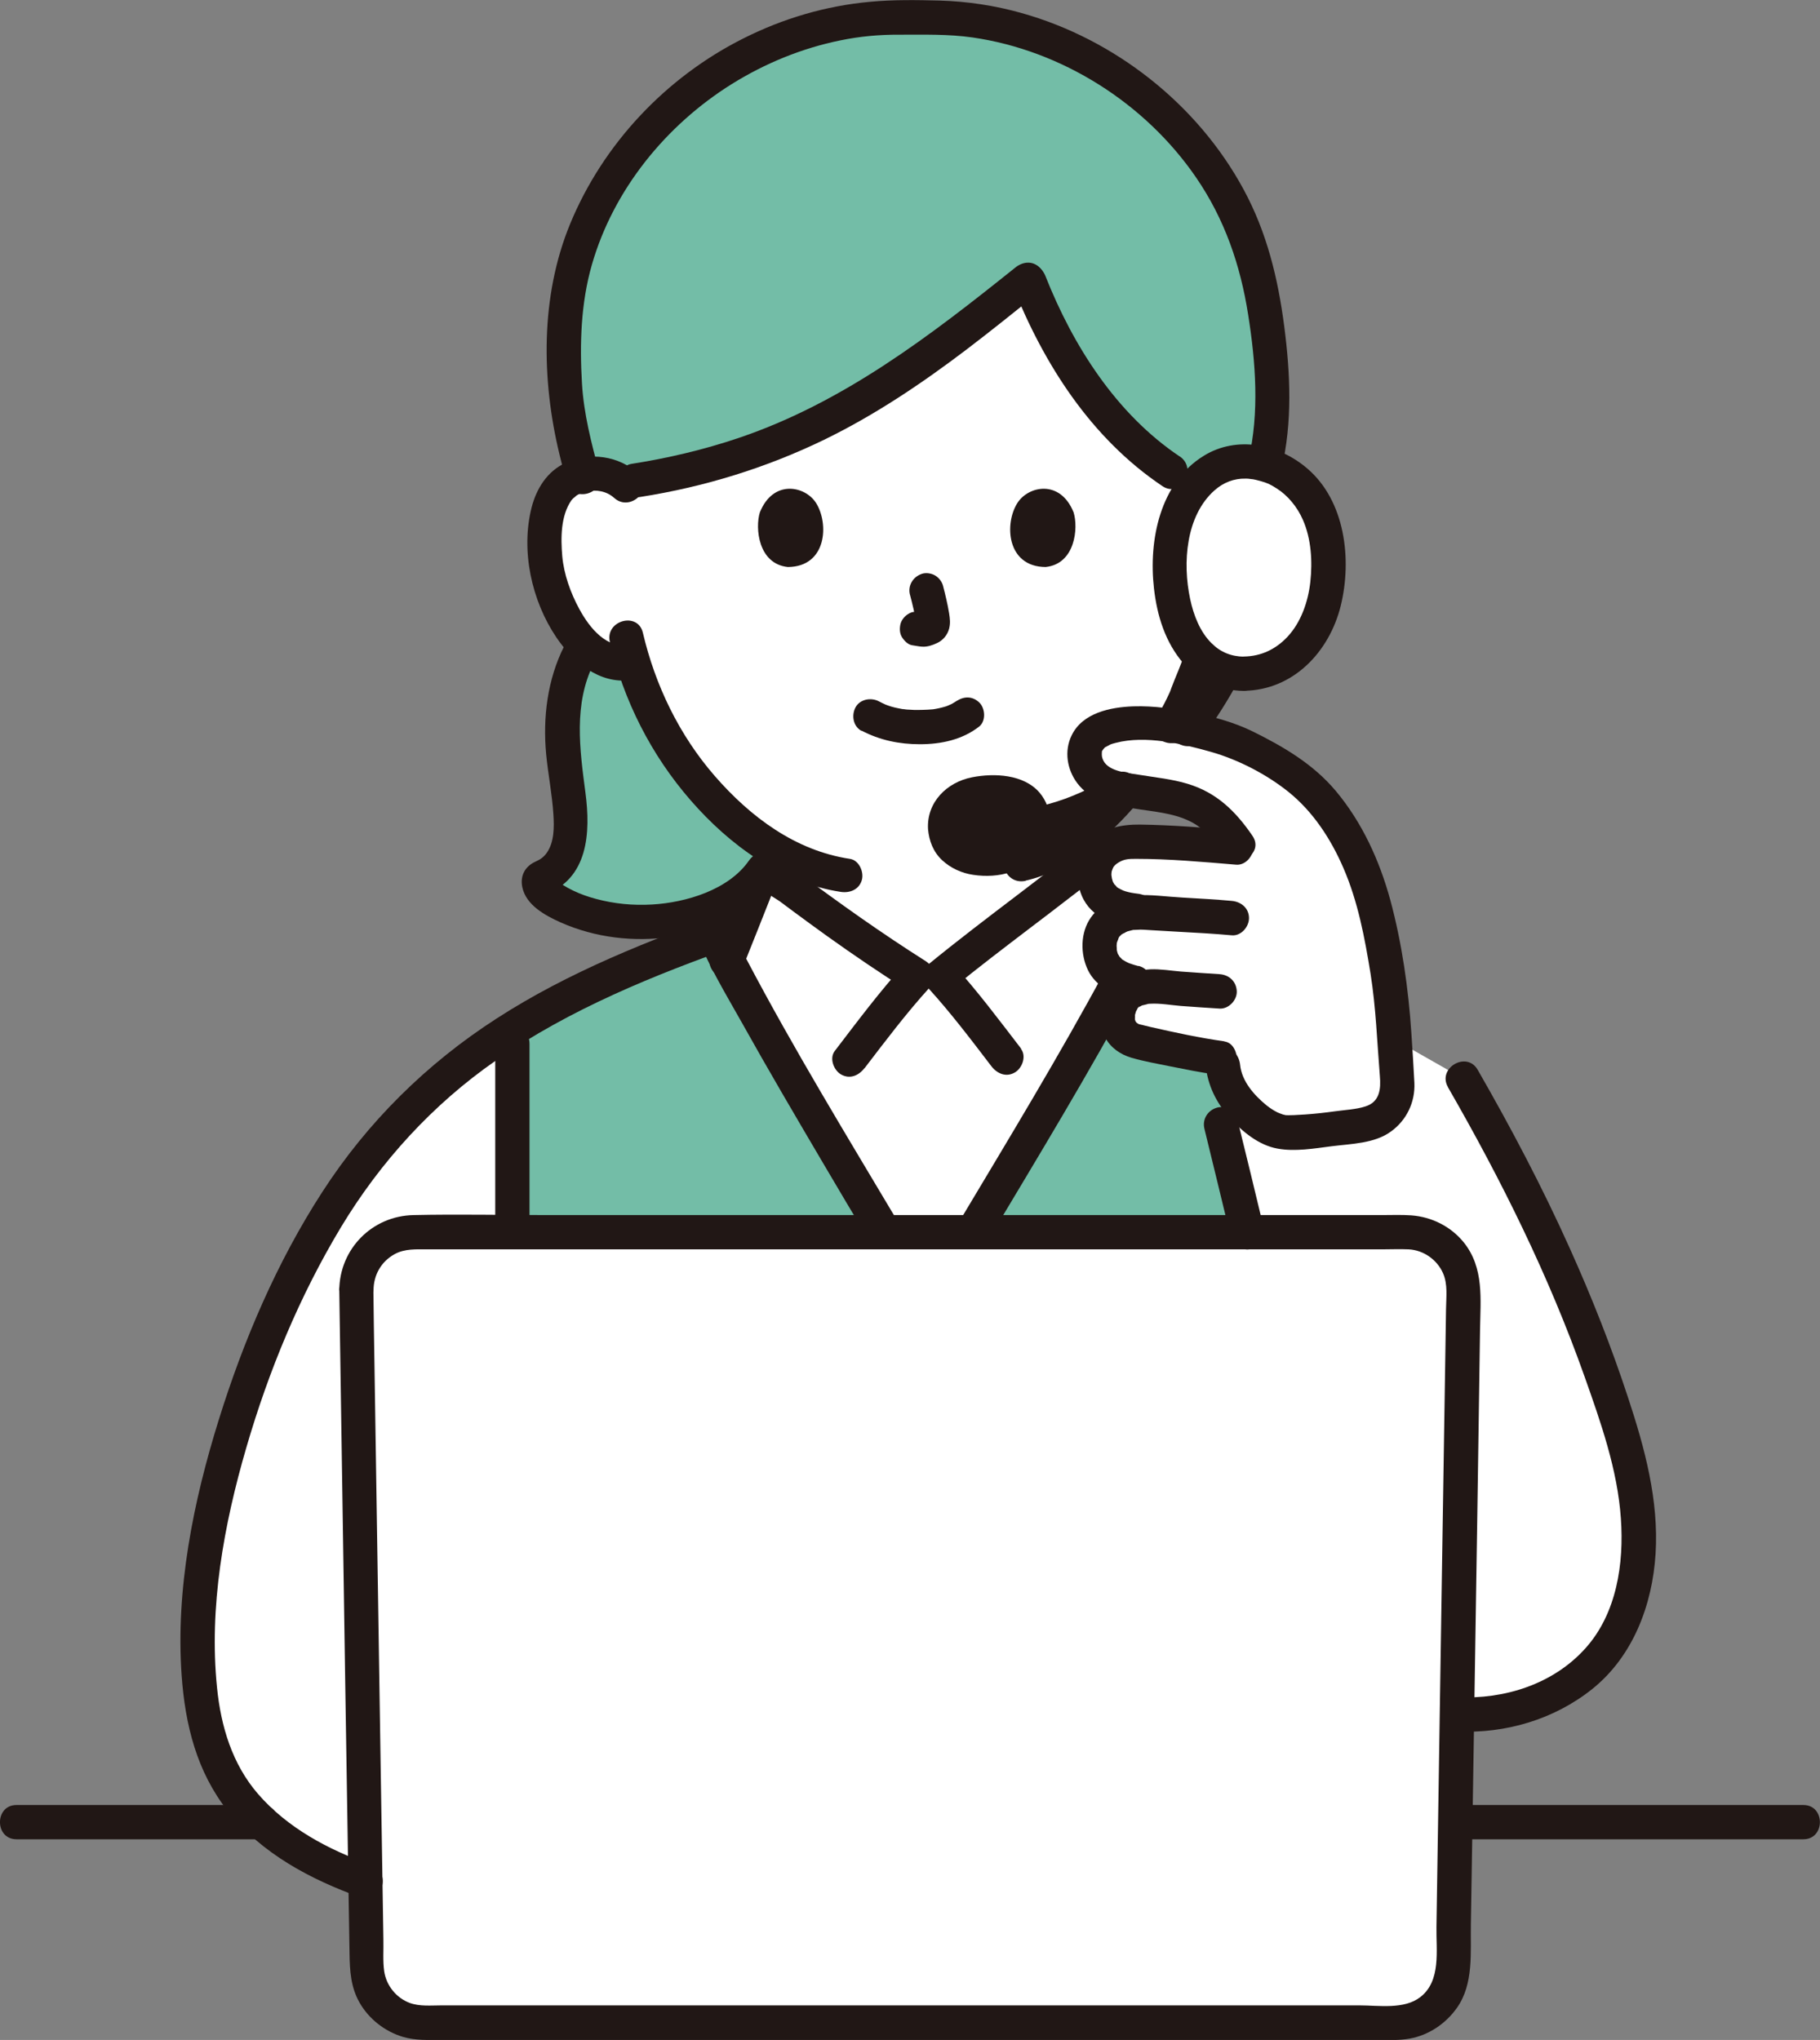 <?xml version="1.0" encoding="UTF-8"?>
<svg xmlns="http://www.w3.org/2000/svg" id="_レイヤー_2" data-name="レイヤー_2" viewBox="0 0 131.16 147">
  <rect x="0" y="0" width="131.16" height="147" fill="#808080" stroke="none"/>
  <defs>
    <style>
      .cls-1 {
        fill: #fff;
      }

      .cls-2 {
        fill: #73bda7;
      }

      .cls-3 {
        fill: #211715;
      }
    </style>
  </defs>
  <g id="_営業部" data-name="営業部">
    <g id="c">
      <g id="d">
        <path class="cls-1" d="M54.95,73.8c3.61,6.41,8.9,15.2,11.6,19.75h.72c4.02-6.75,13.67-22.67,15.23-26.59,3.54.93,7.79,2.38,11.6,4.31l11.32,6.44c5.4,9.37,9.07,17.64,11.56,26.02,1.41,4.76,1.83,10.14-.73,14.4-2.56,4.26-8.13,6.12-13.01,5.19-4.89-.93-9.07-4.21-12.08-8.17v21.12H28.71c-6.28-1.74-12.35-5.03-13.87-11.84-2.52-11.33,3.29-28.33,9.34-37.76,6.59-10.28,15.63-15.06,27.37-19.3.6,1.35,1.84,3.67,3.39,6.43h0Z"></path>
        <path class="cls-1" d="M86.98,35.02c.69-.66,1.61-.91,2.4-.88,1.72.06,2.46.99,2.77,1.54.94,1.63.9,4.64.27,6.51-.45,1.32-1.18,3.34-2.95,4.78-.73.6-1.8.99-2.83.82,0,0-.07-.01-.19-.03-.33.98-.75,1.85-.89,2.27-.6,1.62-3.47,6.67-7.33,9.8v2.43c-2.05,1.63-7.45,5.64-10.43,8.08h-1.7c-4.33-2.73-7.94-5.45-10.28-7.22v-1.91c-2-1.18-3.86-2.85-5.52-4.84-2.42-2.89-3.84-6-4.65-8.62-1.07.24-2.22-.16-2.99-.78-1.77-1.45-2.5-3.46-2.95-4.78-.63-1.86-.67-4.87.27-6.51.32-.55,1.05-1.48,2.77-1.54.79-.03,1.72.22,2.4.88,0,0-2.47-19.61,20.91-19.61s20.91,19.61,20.91,19.61h0Z"></path>
        <path class="cls-1" d="M66.55,93.56c-3.45-5.81-11.11-18.51-14.12-24.38.27-.67,1.81-4.54,2.28-5.74.17-.45.72-.62,1.11-.33,2.34,1.76,5.96,4.48,10.28,7.22h1.7c2.98-2.44,8.39-6.44,10.43-8.08.4-.32.99-.13,1.14.36.39,1.3.8,2.56,1.43,4.72l1.35.43c-2.31,4.93-11.1,19.43-14.88,25.79"></path>
        <path class="cls-1" d="M89.65,48.56c-3.04,0-5.35-2.83-5.35-7.82s2.79-7.49,5.35-7.49,6.08,2.06,6.08,7.49c0,4.72-2.69,7.82-6.08,7.82h0Z"></path>
        <path class="cls-1" d="M25.69,92.99c.16,10.58.59,38.28.75,48.72.04,2.25,1.87,4.05,4.12,4.05,13.47,0,56.56,0,70.03,0,2.25,0,4.08-1.8,4.12-4.05.17-10.44.59-38.14.75-48.72.03-2.3-1.82-4.18-4.12-4.18-13.8,0-57.76,0-71.54,0-2.3,0-4.15,1.88-4.12,4.18h0Z"></path>
        <g id="e">
          <path class="cls-2" d="M89.35,79.5c-.76-.9-1.27-1.94-1.24-3.24-.37,0-5.15-.91-6.28-1.24-1.17-.34-1.51-1.41-1.15-2.48.35-1.04,1.28-1.39,2.18-1.45-.68-.17-1.14-.28-1.14-.28-.32-.08-.65-.18-.96-.33-2.57,4.78-7.17,12.51-10.65,18.33h19.77c-.6-2.52-1.24-5.17-1.89-7.78,0,0,.64-.72,1.35-1.52h0Z"></path>
          <path class="cls-2" d="M63.72,88.8c-4.39-7.36-10.57-17.81-12.16-21.43-5.45,1.97-10.32,4.06-14.63,6.76,0,5.17,0,10.41,0,14.67,7.15,0,16.89,0,26.79,0h0Z"></path>
          <path class="cls-2" d="M50.21,65.85c.66-.21,1.28-.46,1.85-.75,1.94-.98,3.3-2.39,3.56-3.83,0,0,.01-.06.03-.16-1.94-1.18-3.74-2.81-5.36-4.74-2.42-2.89-3.84-6-4.65-8.62-1.07.25-2.22-.16-2.99-.78-.19-.16-.37-.32-.54-.49-.72,1.16-1.24,2.52-1.48,4.29-.03.25-.06.51-.08.78-.04.51-.05,1.04-.04,1.62.03,1.9.51,3.85.61,5.75.09,1.89-.41,3.76-2.21,4.37-.07.02-.09.26-.08.32,0,.14.07.28.14.41.22.35.58.6.93.81,2.02,1.24,5.12,1.97,8.4,1.47.66-.1,1.3-.25,1.91-.44h0Z"></path>
          <path class="cls-2" d="M86.28,34.83c.98-1.05,2.2-1.58,3.37-1.58.48,0,.99.07,1.5.22,1.04-4.22.27-10.03-.37-13.13-.08-.43-.19-.86-.3-1.28-.1-.36-.21-.73-.33-1.09-.31-.93-.68-1.85-1.11-2.74-2.6-5.39-7.37-9.81-12.99-12.15-3.17-1.32-6.62-1.99-10.12-1.79-11.57-.64-22.62,8.07-24.85,19.04-.61,2.96-.54,8.02.02,10.38,0,0,.56,2.41.91,3.68.21-.04.44-.07.69-.08.78-.03,1.69.22,2.37.87l.75-.57c12.91-1.99,20.47-8.25,28.28-14.5.81,2.13,2.44,5.13,3.27,6.53,1.21,2.03,4.15,5.42,7.01,7.31l1.89.87h0Z"></path>
        </g>
        <path class="cls-1" d="M78.14,54.37c0,.81.52,1.64,1.22,2,1.3.66,3.67.79,5.13,1.12,2.5.57,3.49,1.57,4.84,3.61-2.27-.2-6.42-.5-7.92-.44-1.4.06-2.68,1.11-2.53,2.52.11,1,.5,2.21,3.12,2.46,0,0,1.64.16,3.28.31l-2.83-.18c-1.47-.09-3.05.46-3.17,2.23-.12,1.87,1.27,2.52,2.45,2.81l1.14.28c-.9.06-1.83.4-2.18,1.45-.36,1.07-.03,2.14,1.15,2.48,1.23.36,6.74,1.4,6.28,1.22-.05,1.62.74,2.85,1.82,3.89.64.62,1.39,1.2,2.28,1.43.84.21,3.53-.12,6.15-.53,1.44-.23,2.46-1.52,2.34-2.97-.08-1.03-.15-1.75-.15-1.75-.05-3.09-.51-6.11-1.09-9.12-.59-3.06-1.73-6.15-3.46-8.51-1.87-2.55-3.72-3.59-6.56-4.98-1.41-.69-4.37-1.35-6.25-1.49-4.08-.31-4.87,1.02-5.03,1.83-.02.12-.03.23-.03.35h0Z"></path>
      </g>
      <g id="f">
        <path class="cls-3" d="M104.88,132.54h25.08c1.59,0,1.59-2.47,0-2.47h-25.08c-1.59,0-1.59,2.47,0,2.47h0Z"></path>
        <path class="cls-3" d="M1.19,132.54h17.66c1.59,0,1.59-2.47,0-2.47H1.19c-1.59,0-1.59,2.47,0,2.47h0Z"></path>
        <path class="cls-3" d="M40.66,46.56c-1.21,2.4-1.55,5.14-1.3,7.8.14,1.44.43,2.87.52,4.32.06.91.07,2-.48,2.78-.21.3-.47.48-.81.63-.75.34-1.12,1.01-.95,1.84.27,1.3,1.65,2.04,2.76,2.54,2.51,1.11,5.28,1.43,7.99,1.04,2.93-.41,5.98-1.74,7.71-4.24.38-.55.1-1.37-.44-1.69-.61-.36-1.31-.11-1.69.44-1.47,2.11-4.54,3.02-6.98,3.16-1.37.08-2.73-.05-4.06-.41-.56-.15-1.1-.34-1.62-.59-.27-.13-.53-.27-.78-.43-.08-.05-.18-.1-.26-.16-.44-.34.06-.19-.28.32l-.74.57c3.15-1.16,3.32-4.48,2.94-7.36-.41-3.13-.87-6.37.6-9.32.71-1.42-1.42-2.67-2.14-1.25h0Z"></path>
        <path class="cls-3" d="M43.2,34.07c-.59-2.15-1.13-4.26-1.26-6.44-.17-2.86-.08-5.78.71-8.54,1.55-5.41,5.33-10.06,10.08-13.03,2.41-1.5,5.04-2.58,7.83-3.15,1.4-.29,2.83-.42,4.26-.41,1.76,0,3.52-.05,5.27.2,6.43.93,12.43,4.73,16.1,10.08,2.06,3,3.2,6.32,3.76,9.9.54,3.4.82,7.08.02,10.46-.37,1.55,2.02,2.21,2.38.66.8-3.35.64-6.89.2-10.28-.45-3.46-1.25-6.77-2.93-9.87-3.32-6.14-9.29-10.83-16-12.71-1.91-.54-3.91-.84-5.89-.9-1.66-.04-3.37-.07-5.03.09-3.19.29-6.27,1.2-9.13,2.64-5.58,2.8-10.11,7.6-12.49,13.38-2.14,5.21-2.07,11.19-.76,16.6.16.67.33,1.33.51,1.99.42,1.53,2.81.88,2.38-.66h0Z"></path>
        <path class="cls-3" d="M89.65,47.32c-.9-.01-1.69-.31-2.36-.99-.8-.8-1.27-1.98-1.52-3.16-.56-2.61-.31-6,1.75-7.83.65-.58,1.43-.87,2.24-.85.11,0,.21,0,.31.02.04,0,.39.06.1,0,.22.04.44.09.65.15.53.15.69.22,1.22.56.75.48,1.44,1.29,1.85,2.23.61,1.38.7,3.01.54,4.49-.16,1.42-.67,2.9-1.64,3.94-.87.93-1.93,1.41-3.14,1.43-1.59.02-1.59,2.49,0,2.47,3.56-.05,6.15-2.81,6.97-6.12.82-3.33.33-7.56-2.41-9.9-2.05-1.76-5.06-2.39-7.45-.92-3.17,1.94-3.99,6.09-3.6,9.54.22,1.98.82,3.93,2.15,5.45,1.1,1.25,2.68,1.94,4.34,1.96,1.59.02,1.59-2.45,0-2.47h0Z"></path>
        <path class="cls-3" d="M85.01,32.89c-4.57-3.07-7.68-7.97-9.67-13-.25-.62-.83-1.05-1.52-.86-.59.16-1.11.9-.86,1.52,2.25,5.68,5.66,11.02,10.81,14.48,1.32.89,2.56-1.25,1.25-2.14h0Z"></path>
        <path class="cls-3" d="M73.17,19.28c-6.14,4.92-12.39,9.73-19.94,12.28-2.52.85-5.11,1.46-7.74,1.87-.66.1-1.03.93-.86,1.52.19.7.86.97,1.52.86,4.6-.72,9.05-2.09,13.24-4.12,3.64-1.77,7-4.03,10.22-6.47,1.79-1.36,3.55-2.78,5.31-4.19.52-.42.44-1.31,0-1.75-.52-.52-1.23-.42-1.75,0h0Z"></path>
        <path class="cls-3" d="M62.09,52.65c1.31.69,2.72.98,4.2.98,1.53,0,3.05-.32,4.27-1.27.51-.4.45-1.33,0-1.75-.54-.5-1.2-.43-1.75,0,.38-.3.12-.1.02-.03-.08.05-.17.1-.25.15-.11.06-.4.13-.05.04-.12.03-.23.09-.35.13-.32.1-.65.17-.98.22.18-.03.07,0-.05,0-.1,0-.19.02-.29.02-.23.01-.47.02-.7.02-.21,0-.42,0-.62-.02-.1,0-.19-.01-.29-.02-.04,0-.39-.07-.09,0-.31-.06-.62-.11-.92-.2-.13-.04-.25-.08-.38-.13-.3-.1.22.11-.05-.02-.16-.07-.31-.15-.47-.23-.57-.3-1.37-.16-1.69.44-.3.57-.17,1.37.44,1.69h0Z"></path>
        <path class="cls-3" d="M65.58,42.86c.18.68.35,1.38.45,2.08l-.04-.33c.01.1.02.19,0,.29l.04-.33s-.02.09-.03.13l.12-.3s-.03.06-.05.08l.19-.25s-.04.05-.07.07l.25-.19c-.05.03-.11.06-.16.09l.3-.12c-.09.04-.18.07-.28.08l.33-.04c-.09.01-.17,0-.26,0l.33.04c-.1-.01-.19-.04-.29-.05-.16-.05-.33-.06-.49-.02-.16,0-.32.06-.46.15-.26.15-.5.44-.57.74-.07.32-.06.67.12.95.16.25.43.53.74.57.24.03.47.09.71.1.38.02.73-.1,1.07-.26.42-.19.75-.58.87-1.04.1-.39.06-.71,0-1.1-.11-.67-.27-1.33-.44-1.99-.08-.3-.3-.58-.57-.74s-.66-.22-.95-.12c-.64.21-1.04.85-.86,1.52h0Z"></path>
        <path class="cls-3" d="M54.76,36.92c-.35,1.13-.12,3.72,2.02,3.94,2.82-.02,2.97-3.15,2.02-4.63-.78-1.21-3.07-1.71-4.04.69h0Z"></path>
        <path class="cls-3" d="M77.37,36.92c.35,1.13.12,3.72-2.02,3.94-2.82-.02-2.98-3.15-2.02-4.63.78-1.21,3.07-1.71,4.04.69h0Z"></path>
        <path class="cls-3" d="M85.47,52.96c.49-.85.96-1.72,1.3-2.64.32-.88.72-1.73,1-2.62.19-.62-.23-1.38-.86-1.52-.67-.15-1.32.2-1.52.86-.27.88-.67,1.71-.99,2.58-.02.06-.04.11-.06.17-.02.04-.03.08-.05.12-.05.13.12-.27.06-.14-.08.18-.16.36-.25.54-.23.48-.49.94-.76,1.4-.33.56-.15,1.38.44,1.69s1.34.15,1.69-.44h0Z"></path>
        <path class="cls-3" d="M73.91,63.46c3.28-.75,5.99-3.17,8.12-5.66.42-.49.52-1.27,0-1.75-.46-.42-1.3-.52-1.75,0-.51.59-1.03,1.17-1.59,1.71-.28.27-.57.54-.86.79-.16.14-.33.28-.49.42-.07.05-.13.11-.2.16.12-.1-.06.05-.1.08-.6.45-1.23.85-1.9,1.19-.16.08-.33.16-.49.24-.07.03-.16.06-.04.02-.09.04-.18.07-.28.11-.35.13-.71.23-1.07.32-.63.15-1.06.9-.86,1.52.21.66.84,1.02,1.52.86h0Z"></path>
        <path class="cls-3" d="M43.95,46.25c.98,4.22,2.98,8.16,5.82,11.42,2.8,3.22,6.52,5.95,10.82,6.6.66.1,1.33-.17,1.52-.86.16-.58-.2-1.42-.86-1.52-3.93-.59-7.17-3.02-9.73-5.96-2.57-2.95-4.3-6.54-5.19-10.33-.36-1.55-2.74-.89-2.38.66h0Z"></path>
        <path class="cls-3" d="M46.03,34.14c-1.45-1.3-3.52-1.6-5.29-.78-1.31.61-2.08,1.85-2.43,3.21-.79,3.12,0,6.72,1.79,9.37,1.21,1.78,3.09,3.37,5.38,3.07.66-.09,1.24-.51,1.24-1.24,0-.6-.57-1.32-1.24-1.24-1.77.23-2.96-1.23-3.73-2.64-.63-1.16-1.11-2.49-1.23-3.81-.11-1.31-.12-2.9.66-4.03.08-.11.08-.11,0,0,.04-.04.08-.09.12-.13.04-.03.29-.24.2-.18.23-.16.48-.26.75-.32.71-.16,1.47-.03,2.01.46,1.18,1.06,2.94-.68,1.75-1.75h0Z"></path>
        <path class="cls-3" d="M38.16,88.8v-13.58c0-1.59-2.47-1.59-2.47,0v13.58c0,1.59,2.47,1.59,2.47,0h0Z"></path>
        <path class="cls-3" d="M73.59,75.57c-1.59-2.07-3.16-4.17-4.92-6.11v1.75c1.81-1.48,3.68-2.9,5.54-4.32.91-.69,1.82-1.38,2.72-2.08.43-.33.86-.66,1.29-.99.16-.13.33-.25.49-.38.07-.05.16-.11.22-.17.22-.25-.7-.06-.25.12.62.25,1.36-.27,1.52-.86.19-.7-.24-1.27-.86-1.52-1.25-.5-2.33.66-3.11,1.26-.99.76-1.98,1.51-2.97,2.27-2.13,1.62-4.26,3.24-6.34,4.94-.53.44-.41,1.29,0,1.75,1.62,1.78,3.07,3.7,4.53,5.61.41.53,1.06.81,1.69.44.52-.3.85-1.16.44-1.69h0Z"></path>
        <path class="cls-3" d="M81.63,65.81c-.1-.33-.19-.65-.29-.97-.04-.16-.11-.3-.22-.42-.09-.13-.2-.24-.35-.32-.14-.09-.3-.14-.46-.15-.16-.04-.33-.03-.49.02l-.3.12c-.19.11-.33.26-.44.44l-.12.3c-.06.22-.06.44,0,.66.1.32.2.65.29.97.04.16.11.3.22.42.09.13.2.24.35.32.14.09.3.14.46.15.16.04.33.03.49-.02l.3-.12c.19-.11.33-.26.44-.44l.12-.3c.06-.22.06-.44,0-.66h0Z"></path>
        <path class="cls-3" d="M62.31,76.97c1.5-1.96,2.99-3.94,4.65-5.77.55-.6.44-1.5-.25-1.94-3.19-2.02-6.26-4.2-9.28-6.46-.6-.45-1.19-1.04-1.98-1.06-1-.03-1.65.61-1.99,1.48-.42,1.05-.83,2.11-1.25,3.16-.34.85-.68,1.71-1.02,2.56-.25.62.27,1.36.86,1.52.7.19,1.27-.24,1.52-.86.35-.88.7-1.75,1.05-2.63.27-.67.54-1.35.8-2.02.1-.26.2-.51.3-.77.03-.08.14-.26.13-.34-.07.22-.23.34-.48.37-.22-.06-.26-.05-.14.02.03.18.79.59.95.71.33.25.66.49.98.73.8.59,1.6,1.18,2.41,1.76,1.93,1.38,3.89,2.71,5.88,3.97l-.25-1.94c-1.8,1.98-3.41,4.14-5.04,6.27-.41.53-.08,1.38.44,1.69.64.37,1.28.09,1.69-.44h0Z"></path>
        <path class="cls-3" d="M71.18,89.43c3.62-6.06,7.3-12.11,10.65-18.33.75-1.4-1.38-2.65-2.14-1.25-3.35,6.22-7.03,12.27-10.65,18.33-.82,1.37,1.32,2.61,2.14,1.25h0Z"></path>
        <path class="cls-3" d="M50.09,67.04c.83,2.34,2.19,4.54,3.4,6.7,1.88,3.37,3.84,6.7,5.8,10.03,1.11,1.89,2.23,3.77,3.36,5.66.81,1.37,2.95.12,2.14-1.25-3.74-6.29-7.57-12.55-10.98-19.03-.31-.58-.61-1.17-.89-1.77-.1-.22-.2-.44-.3-.66-.07-.15.09.24-.03-.08-.03-.09-.07-.18-.1-.26-.22-.63-.84-1.05-1.52-.86-.61.17-1.09.89-.86,1.52h0Z"></path>
        <path class="cls-3" d="M91.07,88.47c-.62-2.6-1.25-5.19-1.89-7.78-.15-.63-.9-1.07-1.52-.86-.65.21-1.03.85-.86,1.52.64,2.59,1.26,5.19,1.89,7.78.15.63.9,1.06,1.52.86.65-.21,1.03-.85.86-1.52h0Z"></path>
        <path class="cls-3" d="M52.61,65.69c-5.81,2.05-11.63,4.35-16.83,7.71-5.03,3.24-9.3,7.46-12.55,12.49-3.26,5.03-5.68,10.69-7.46,16.41-1.84,5.89-3.12,12.23-2.68,18.43.25,3.55,1.09,6.95,3.33,9.78,2.43,3.06,5.98,4.94,9.6,6.23.63.22,1.35-.25,1.52-.86.19-.68-.23-1.3-.86-1.52-3.02-1.07-5.95-2.63-8.08-5.08-1.87-2.16-2.68-4.88-2.96-7.67-.59-5.81.49-11.73,2.11-17.29,1.61-5.54,3.85-10.95,6.83-15.9,2.85-4.72,6.6-8.83,11.13-11.98,5.35-3.73,11.45-6.19,17.57-8.35.63-.22,1.05-.84.86-1.52-.17-.61-.89-1.09-1.52-.86h0Z"></path>
        <path class="cls-3" d="M104.35,78.35c3.84,6.67,7.27,13.58,9.84,20.84,1.17,3.3,2.38,6.72,2.62,10.24.23,3.24-.3,6.83-2.54,9.33-2.32,2.6-5.85,3.71-9.27,3.54-1.59-.08-1.59,2.4,0,2.47,3.5.17,7.01-.87,9.75-3.06,2.94-2.36,4.33-6.06,4.56-9.74.24-3.87-.78-7.62-1.98-11.25-1.2-3.66-2.62-7.25-4.2-10.76-1.98-4.41-4.23-8.68-6.64-12.87-.79-1.38-2.93-.13-2.14,1.25h0Z"></path>
        <path class="cls-3" d="M68.12,59.73c-.11-1.53,1.06-2.56,3.13-2.63,2.08-.07,3.14.76,3.2,1.96.06,1.21-.9,2.68-2.99,2.82-1.88.12-3.26-.77-3.34-2.15Z"></path>
        <path class="cls-3" d="M80.28,55.81c-1.5.94-3.08,1.69-4.79,2.15-1.66.45-3.32.6-5.03.66-1.59.06-1.59,2.53,0,2.47,1.92-.07,3.83-.25,5.69-.75,1.91-.52,3.71-1.36,5.38-2.4,1.35-.84.11-2.98-1.25-2.14h0Z"></path>
        <path class="cls-3" d="M87.16,47.75c-.79,1.44-1.66,2.85-2.66,4.16-.18.24-.2.68-.12.95.08.29.3.6.57.74.29.15.63.23.95.12.33-.11.53-.3.74-.57,1-1.31,1.86-2.72,2.66-4.16.31-.57.16-1.37-.44-1.69-.58-.31-1.36-.16-1.69.44h0Z"></path>
        <path class="cls-3" d="M69.36,59.73c0-.12,0-.24,0-.37,0-.26-.07.3,0,.05.01-.04.02-.09.03-.13.02-.07.04-.13.06-.19.04-.12.08-.04-.05.11.07-.08.16-.25.2-.34-.11.23-.14.17-.07.09.05-.05.09-.1.14-.15.02-.02.09-.06.1-.09l-.14.11s.08-.06.12-.08c.1-.07.21-.12.32-.18.16-.09-.06.06-.08.03,0,0,.2-.07.23-.08.14-.04.27-.08.41-.11.08-.02.19-.06.27-.05-.03,0-.29.03-.05,0,.37-.03.74-.04,1.12-.01.04,0,.14,0,.19.02-.28-.11-.07,0,.03,0,.14.03.27.06.4.1.05.02.1.03.15.05.26.08-.25-.13-.02,0,.11.06.22.14.33.19.13.07-.22-.22-.07-.05.03.03.06.06.09.09.01.01.11.14.12.14-.12.02-.16-.25-.09-.1.02.05.06.11.09.15.09.12-.11.01-.05-.13,0,.02.08.32.1.35-.11-.18-.02-.28-.02-.11,0,.05,0,.1,0,.15,0,.04,0,.08,0,.12,0,.25-.07-.03.02-.08-.03.02-.06.27-.07.31-.01.04-.03.08-.04.12-.07.22.15-.27,0-.02-.05.09-.1.18-.15.26-.09.13-.17.11.03-.03-.03.02-.07.08-.09.11-.08.09-.17.17-.26.25-.19.18.24-.15.01,0-.07.04-.13.09-.2.13-.06.03-.12.06-.18.1-.13.07-.18,0,.03,0-.13,0-.3.1-.42.13-.06.01-.12.03-.18.04l-.09.02c-.14.02-.13.02.04,0-.11.07-.43.03-.55.03-.14,0-.38.03-.52-.03l.15.02c-.06,0-.12-.02-.17-.03-.08-.02-.17-.04-.25-.06-.07-.02-.13-.04-.2-.06-.04-.01-.08-.03-.12-.04-.13-.05-.1-.04.07.03,0,0-.34-.19-.37-.21-.16-.09-.02-.11.04.04-.02-.05-.12-.1-.16-.15-.04-.04-.1-.14-.14-.16.09.04.15.22.03.02-.03-.05-.05-.11-.08-.15-.04-.09-.02-.04.05.14-.02-.04-.03-.09-.05-.13-.01-.04-.03-.09-.04-.14-.08-.34,0,.2,0-.03-.05-.64-.53-1.27-1.24-1.24-.63.03-1.29.55-1.24,1.24.07.85.38,1.65,1.01,2.24.61.57,1.41.94,2.24,1.06,1.85.28,3.76-.21,4.9-1.78.89-1.24.88-2.98-.12-4.15-1.14-1.32-3.26-1.41-4.85-1.1-1.82.35-3.29,1.8-3.18,3.73.04.64.54,1.27,1.24,1.24.64-.03,1.28-.54,1.24-1.24h0Z"></path>
        <path class="cls-3" d="M24.45,92.99c.14,9.23.28,18.46.42,27.69.08,4.86.15,9.72.23,14.58.03,1.85.06,3.69.09,5.54.02,1.23.09,2.39.71,3.49.67,1.19,1.83,2.1,3.14,2.49.91.27,1.87.22,2.8.22.72,0,1.43,0,2.15,0,1.75,0,3.51,0,5.26,0,4.38,0,8.76,0,13.15,0,9.83,0,19.67,0,29.5,0,4.16,0,8.31,0,12.47,0,1.58,0,3.17,0,4.75,0,.83,0,1.67.05,2.49-.1,1.36-.25,2.57-1.07,3.37-2.19,1.25-1.75.98-4.04,1.02-6.08.03-2.08.07-4.16.1-6.25.08-5.08.16-10.17.24-15.25.08-5.04.16-10.09.23-15.13.03-2.05.06-4.1.09-6.15.03-2.21.31-4.47-1.17-6.32-.93-1.15-2.31-1.84-3.78-1.95-.7-.05-1.41-.02-2.11-.02h-60.21c-3.19,0-6.39-.07-9.59,0-2.98.06-5.33,2.44-5.35,5.42-.01,1.59,2.46,1.59,2.47,0,0-1.09.54-2.06,1.51-2.6.74-.41,1.57-.35,2.39-.35h68.73c.66,0,1.32-.03,1.98,0,1.06.06,2.03.74,2.46,1.71.36.81.23,1.73.22,2.59-.01.88-.03,1.76-.04,2.64-.07,4.49-.14,8.98-.21,13.46-.15,9.47-.29,18.95-.44,28.42-.03,1.68.35,3.89-1.16,5.06-1.17.91-2.99.6-4.39.6-3.62,0-7.23,0-10.85,0-9.4,0-18.79,0-28.19,0-8.32,0-16.63,0-24.95,0-.72,0-1.43,0-2.15,0-.76,0-1.58.09-2.31-.18-.96-.36-1.68-1.25-1.83-2.27-.11-.75-.04-1.57-.06-2.32-.07-4.23-.13-8.46-.2-12.68-.15-9.72-.3-19.44-.45-29.16-.03-1.64-.05-3.28-.07-4.92-.02-1.59-2.5-1.59-2.47,0h0Z"></path>
        <path class="cls-3" d="M86.88,76.74c.16,1.48.76,2.72,1.76,3.82.89.99,2.08,1.97,3.43,2.21,1.26.23,2.64-.01,3.89-.17,1.41-.18,3.1-.19,4.29-1.07,1.12-.81,1.74-2.11,1.68-3.49-.06-1.21-.14-2.42-.22-3.62-.21-3.18-.68-6.46-1.51-9.54-.78-2.86-2.03-5.61-3.94-7.89-1.62-1.93-3.77-3.19-6-4.29-1.31-.64-2.71-1.02-4.12-1.32-1.46-.3-2.97-.53-4.47-.48-1.64.06-3.65.46-4.44,2.09-.55,1.12-.34,2.45.4,3.44.95,1.28,2.59,1.58,4.08,1.83,1.34.22,2.79.31,4.02.91,1.03.5,1.73,1.35,2.39,2.31.89,1.31,3.04.07,2.14-1.25-1.21-1.77-2.58-3.12-4.68-3.75-1.12-.34-2.28-.45-3.43-.64-.8-.14-2.21-.21-2.63-1.02-.12-.24-.13-.39-.11-.64.02-.2.1-.13-.03.03.06-.08.11-.19.16-.28-.14.22-.07.09.05-.03.22-.22-.09.02.09-.07.39-.2.26-.18.73-.3,2.15-.56,4.78.06,6.89.66,1.95.56,3.96,1.6,5.55,2.87,1.78,1.43,3.06,3.4,3.96,5.48,1.05,2.42,1.54,5.03,1.96,7.63.39,2.45.47,4.9.67,7.37.08.93,0,1.86-1.04,2.19-.68.22-1.47.25-2.18.35-.72.1-1.44.18-2.16.23-.44.03-1.23.08-1.48.04.18.03-.13-.04-.13-.04-.13-.05-.26-.09-.39-.15-.28-.14-.55-.32-.79-.51-.89-.73-1.78-1.73-1.9-2.92-.07-.66-.52-1.24-1.24-1.24-.61,0-1.31.57-1.24,1.24h0Z"></path>
        <path class="cls-3" d="M88.24,75.04c-1.78-.25-3.55-.63-5.3-1.03-.17-.04-.33-.08-.5-.12-.07-.02-.14-.04-.21-.05-.03,0-.05-.02-.08-.02-.24-.06.13.1-.08-.02-.05-.03-.11-.07-.16-.1.04.02.19.18.04.03,0,0-.12-.11-.12-.12,0,0,.12.21.04.04,0,0-.09-.14-.08-.15-.03.06.08.24.02.02-.02-.06-.1-.2-.02-.05.01.11.01.1,0-.01,0-.04,0-.09,0-.13,0-.06.01-.12,0-.18,0-.17-.08.28,0,0,.04-.13.07-.25.11-.38-.09.24.05-.03.09-.12-.14.31.02-.14.15-.13,0,0-.21.13-.05.05.06-.03.12-.07.18-.1.25-.14-.19.04.09-.03.12-.03.24-.06.37-.09.2-.05-.08.02-.08,0,0-.01.24-.02.25-.02.73-.04,1.47.1,2.2.16.93.07,1.86.13,2.79.19.65.04,1.26-.6,1.24-1.24-.03-.71-.54-1.19-1.24-1.24-.93-.06-1.86-.12-2.79-.19-.73-.06-1.47-.19-2.2-.16-1.6.08-3.05.91-3.47,2.55-.2.79-.16,1.66.23,2.39.39.72,1.09,1.2,1.87,1.43.93.27,1.9.44,2.84.63,1.06.21,2.13.43,3.21.58.64.09,1.36-.15,1.52-.86.13-.58-.18-1.43-.86-1.52h0Z"></path>
        <path class="cls-3" d="M82.05,69.62c-.23-.06-.46-.13-.68-.21-.13-.05-.13-.05,0,0-.06-.03-.13-.06-.19-.09-.09-.05-.18-.11-.27-.16-.22-.14.08.11-.08-.07-.05-.05-.1-.1-.15-.15.08.11.08.11,0,0-.01-.02-.18-.33-.08-.1-.06-.14-.11-.31-.13-.47.03.21,0-.21,0-.22.02-.17.01-.2,0-.09,0-.06.02-.13.04-.19.02-.06.17-.4.06-.21.03-.06.19-.29.05-.12.04-.05.36-.33.15-.17.09-.06.18-.11.28-.17.13-.06.13-.07,0-.01.05-.02.1-.04.16-.06.13-.04.26-.07.38-.1.27-.07-.13,0,.13-.02.16,0,.31-.02.47-.02.26,0,.52.03.77.04.63.04,1.26.07,1.89.11,1.31.07,2.62.14,3.92.26.67.06,1.24-.61,1.24-1.24,0-.72-.57-1.18-1.24-1.24-1.18-.11-2.37-.17-3.55-.24-1.13-.06-2.32-.24-3.44-.16-1.24.09-2.42.55-3.16,1.59-.77,1.08-.78,2.64-.21,3.81.56,1.15,1.79,1.76,2.97,2.06,1.54.39,2.2-1.99.66-2.38h0Z"></path>
        <path class="cls-3" d="M89.09,59.84c-2.31-.2-4.63-.39-6.95-.42-1.29-.01-2.54.22-3.5,1.16-1.06,1.05-1.25,2.62-.68,3.97.7,1.64,2.41,2.14,4.03,2.33.66.07,1.24-.62,1.24-1.24,0-.73-.57-1.16-1.24-1.24-.61-.07-1.15-.2-1.51-.48.06.04-.27-.32-.15-.15-.03-.04-.18-.35-.1-.14-.04-.11-.07-.23-.1-.34-.02-.09-.04-.34-.03-.11-.04-.55.14-.81.53-1.04.4-.24.73-.25,1.24-.25,2.4,0,4.81.22,7.21.42.67.06,1.24-.61,1.24-1.24,0-.72-.57-1.18-1.24-1.24h0Z"></path>
      </g>
    </g>
  </g>
</svg>
